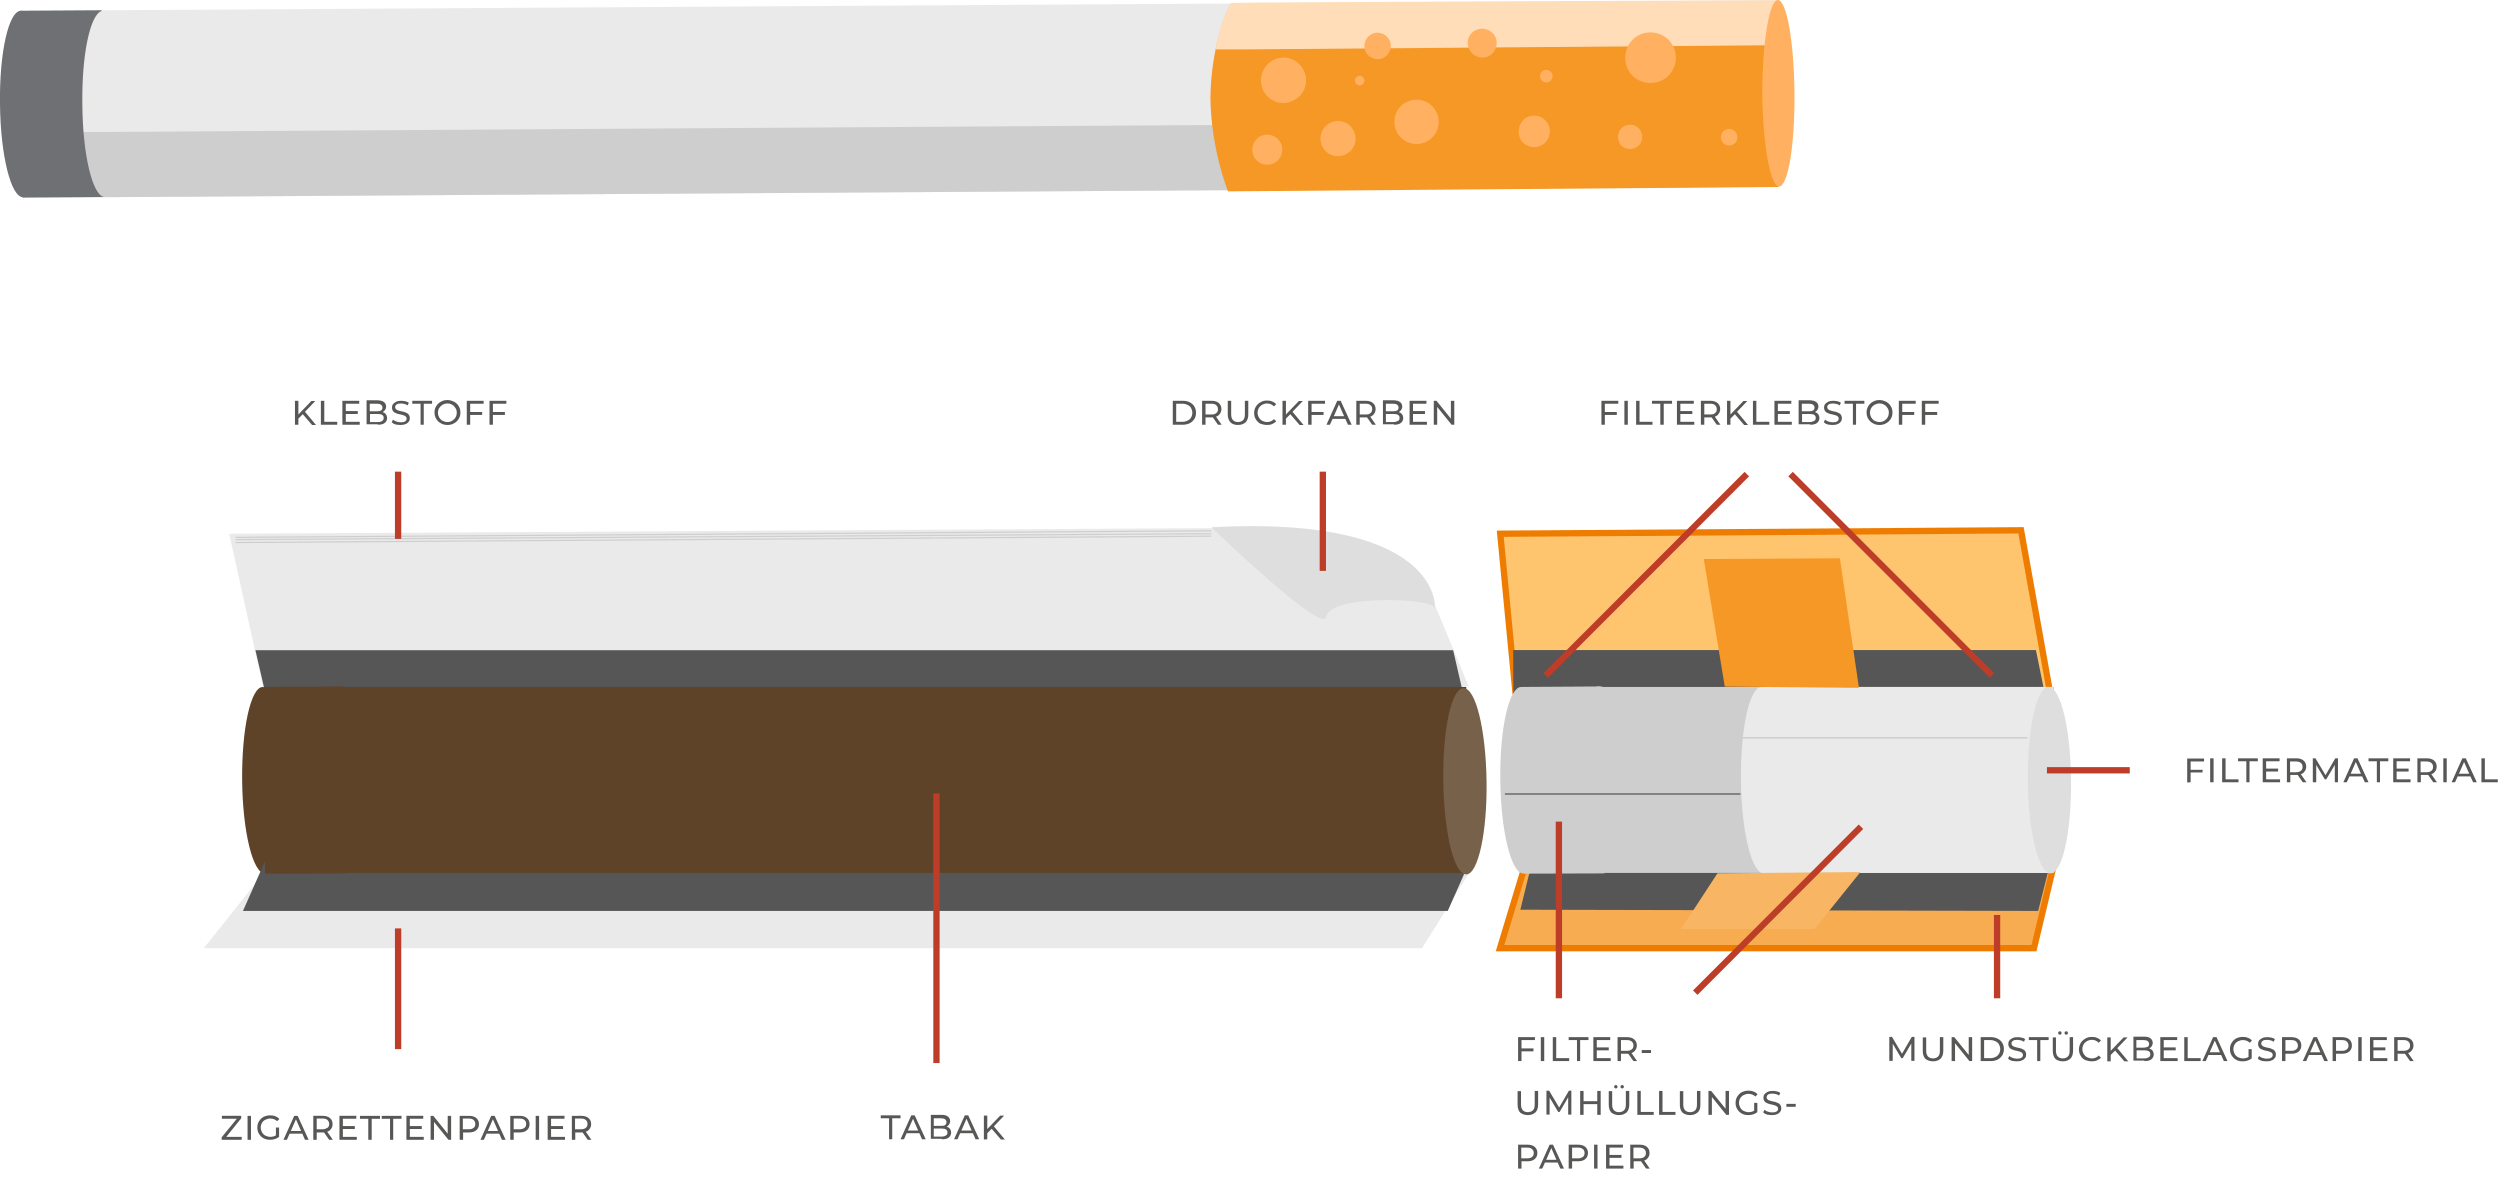 <?xml version="1.0" encoding="utf-8"?>
<!-- Generator: Adobe Illustrator 24.3.0, SVG Export Plug-In . SVG Version: 6.00 Build 0)  -->
<svg version="1.1" id="Ebene_1" xmlns="http://www.w3.org/2000/svg" xmlns:xlink="http://www.w3.org/1999/xlink" x="0px" y="0px"
	 viewBox="0 0 1023 487" style="enable-background:new 0 0 1023 487;" xml:space="preserve">
<style type="text/css">
	.st0{fill:#EAEAEA;}
	.st1{fill:#CECECE;}
	.st2{fill:#6E7073;}
	.st3{fill:#F69826;}
	.st4{fill:#FFB161;}
	.st5{fill:#FFC56E;}
	.st6{fill:none;stroke:#EE7C00;stroke-width:2.587;}
	.st7{fill:#5E4328;}
	.st8{fill:#565656;}
	.st9{fill:#F8AC52;}
	.st10{fill:#DEDEDE;}
	.st11{fill:none;stroke:#CECECE;stroke-width:0.5;}
	.st12{fill:#F8B563;}
	.st13{fill:none;stroke:#BE3D29;stroke-width:2.587;}
	.st14{fill:#78614A;}
	.st15{fill:none;stroke:#6E7073;stroke-width:0.647;}
	.st16{fill:none;stroke:#CECECE;stroke-width:0.647;}
	.st17{fill:#575856;}
	.st18{fill:#FFDDB9;}
</style>
<g id="Desktop">
	<g id="Artboard" transform="translate(-1348, -3440)">
		<g id="Group-25" transform="translate(1348, 3440)">
			<g id="Abwicklung-einer-Zigarette2">
				<polygon id="Path" class="st0" points="727.7,76.4 726.9,0.1 8.5,4.4 9.3,80.9 				"/>
				<polygon id="Path_1_" class="st1" points="727.7,76.4 727.6,49.7 9.1,54.2 9.3,80.9 				"/>
				<path id="Path_3_" class="st2" d="M8.5,4.4c5,0,9.1,17,9.3,38.1c0.2,21-3.5,38.2-8.4,38.2S0.2,63.6,0,42.6
					C-0.3,21.6,3.5,4.6,8.5,4.4"/>
				<g id="Group" transform="translate(31.604, 0.108)">
					<path class="st3" d="M696.2,76.4l-0.7-75.5L471.4,2.8c-0.4-0.5-7.6,16.2-7.7,37.4c0.3,21.1,7.2,38,7.2,38L696.2,76.4z"/>
					<path id="Path_7_" class="st4" d="M590.6,56.9c1.8,3.1,5.8,4.1,8.8,2.3c3.1-1.8,4.1-5.8,2.3-8.8c-1.8-3.1-5.8-4.1-8.8-2.3
						C590,49.8,589,53.8,590.6,56.9"/>
					<path id="Path_9_" class="st4" d="M598.9,32.3c0.7,1.2,2.3,1.7,3.5,1s1.7-2.3,1-3.5s-2.3-1.7-3.5-1S598.2,31.1,598.9,32.3"/>
					<path id="Path_10_" class="st4" d="M631.1,58.4c1.3,2.5,4.5,3.1,6.8,1.8c2.5-1.3,3.1-4.5,1.8-6.8c-1.3-2.5-4.5-3.1-6.8-1.8
						C630.6,52.8,629.8,55.9,631.1,58.4"/>
					<path id="Path_11_" class="st4" d="M673,57.7c1,1.7,3,2.2,4.6,1.3c1.7-0.8,2.2-3,1.3-4.6c-1-1.7-3-2.2-4.6-1.3
						C672.6,53.9,672.2,56.1,673,57.7"/>
					<path id="Path_12_" class="st4" d="M540.2,54.3c2.5,4.3,8.1,5.8,12.4,3.3s5.8-8.1,3.3-12.4s-8.1-5.8-12.4-3.3
						C539.2,44.3,537.7,49.8,540.2,54.3"/>
					<path id="Path_13_" class="st4" d="M523.1,33.8c0.5,1,1.7,1.3,2.6,0.7c1-0.5,1.3-1.7,0.7-2.6c-0.5-1-1.7-1.3-2.6-0.7
						C523,31.6,522.6,32.8,523.1,33.8"/>
					<path id="Path_15_" class="st4" d="M485.6,37.4c2.5,4.5,8.3,6,12.6,3.3c4.5-2.5,6-8.3,3.3-12.6c-2.5-4.5-8.3-6-12.6-3.3
						C484.6,27.3,483.1,32.9,485.6,37.4"/>
					<path id="Path_16_" class="st4" d="M509.7,60.2c2,3.5,6.3,4.6,9.8,2.6c3.5-2,4.6-6.3,2.6-9.8s-6.3-4.6-9.8-2.6
						S507.8,56.9,509.7,60.2"/>
					<path id="Path_17_" class="st4" d="M481.6,64.2c1.7,3,5.5,4,8.4,2.3s4-5.5,2.3-8.4c-1.7-3-5.5-4-8.4-2.3S480,61.2,481.6,64.2"
						/>
				</g>
				<polygon id="Path_18_" class="st5" points="838.7,282.4 827,217 613.9,218.4 620.1,282.9 				"/>
				<polygon id="Path_19_" class="st6" points="838.7,282.4 827,217 613.9,218.4 620.1,282.9 				"/>
				<g id="Group_1_" transform="translate(99.084, 280.913)">
					<path id="Path_22_" class="st7" d="M40,0c5,0,9.1,17,9.3,38.1c0.2,21-3.5,38.2-8.4,38.2s-9.1-17-9.3-38.1S35.2,0,40,0"/>
					<path id="Path_21_" class="st7" d="M8.4,0.2c5,0,9.1,17,9.3,38.1s-3.5,38.2-8.4,38.2S0.2,59.4,0,38.4S3.5,0.3,8.4,0.2"/>
				</g>
				<polygon id="Path_23_" class="st8" points="619.3,292.5 838.5,292.5 833.1,266 619.2,266 				"/>
				<polygon id="Path_24_" class="st0" points="601,280.9 585.8,244.3 558.4,228.8 513.1,216 93.8,218.4 107.7,281.4 				"/>
				<polygon id="Path_25_" class="st0" points="107.7,357.5 83.4,388 581.9,388 601,357.5 				"/>
				<polygon id="Path_26_" class="st9" points="624.5,352.7 613.8,388 832.3,388 840.7,352.7 				"/>
				<polygon id="Path_27_" class="st6" points="624.5,352.7 613.8,388 832.3,388 840.7,352.7 				"/>
				<g id="Group_2_" transform="translate(99.42, 215.257)">
					<polygon id="Path_30_" class="st8" points="11.2,77.2 501.3,77.2 495.2,50.8 5.1,50.8 					"/>
					<polygon id="Path_28_" class="st8" points="522.7,157 734.6,157.5 742.6,125.7 530.4,125.7 					"/>
					<path id="Path_29_" class="st10" d="M396.3,0.5c0,0,45.8,44.3,47,36.6c1.5-9.3,44.3-7.6,44.3-3.6S495.3-4.8,396.3,0.5"/>
					<polygon id="Path_31_" class="st8" points="0,157.5 493,157.5 507.1,125.7 14.1,125.7 					"/>
				</g>
				<polygon id="Path_20_" class="st7" points="141.6,357.4 140.6,280.9 107.7,281.1 108.5,357.5 				"/>
				<line id="Path_32_" class="st11" x1="96.4" y1="219.9" x2="495.7" y2="217.2"/>
				<rect id="Rectangle_2_" x="133.3" y="281.1" class="st7" width="466.7" height="76.1"/>
				<line id="Path_33_" class="st11" x1="96.4" y1="220.8" x2="495.7" y2="218.4"/>
				<line id="Path_34_" class="st11" x1="96.4" y1="222" x2="495.7" y2="219.4"/>
				<polygon id="Path_36_" class="st1" points="656.5,357.4 655.6,280.9 622.5,281.1 623.4,357.5 				"/>
				<g id="Group_3_" transform="translate(613.93, 280.913)">
					<path id="Path_37_" class="st1" d="M8.5,0.2c5,0,9.1,17,9.3,38.1c0.2,21-3.5,38.2-8.4,38.2S0.2,59.4,0,38.4
						C-0.3,17.4,3.5,0.3,8.5,0.2"/>
					<path id="Path_38_" class="st1" d="M40.2,0c5,0,9.1,17,9.3,38.1S46,76.3,41,76.3s-9.1-17-9.3-38.1C31.4,17.2,35.2,0,40.2,0"/>
				</g>
				<rect id="Rectangle_3_" x="648.2" y="281.1" class="st1" width="192.3" height="76.1"/>
				<path id="Path_39_" class="st0" d="M720.8,281.1c5,0,9.1,17,9.3,38.1c0.2,21-3.5,38.2-8.4,38.2s-9.1-17-9.3-38.1
					C712.2,298.3,715.8,281.2,720.8,281.1"/>
				<rect id="Rectangle_4_" x="721.1" y="281.1" class="st0" width="118.9" height="76.1"/>
				<g id="Group_4_" transform="translate(687.879, 228.459)">
					<polygon id="Path_40_" class="st12" points="14.9,128.9 0,151.7 54.6,151.7 73.4,128.4 					"/>
					<path id="Path_41_" class="st10" d="M150.3,52.6c5,0,9.1,17,9.3,38.1s-3.5,38.2-8.4,38.2s-9.1-17-9.3-38.1
						S145.5,52.8,150.3,52.6"/>
					<polygon id="Path_42_" class="st3" points="17.9,52.5 9.3,0.3 65,0 72.8,53 					"/>
				</g>
				<line id="Path_43_" class="st13" x1="541.3" y1="193" x2="541.3" y2="233.6"/>
				<path id="Path_35_" class="st14" d="M598.9,281.6c5,0,9.1,17,9.4,38.1c0.3,21-3.5,38.1-8.3,38.1c-5,0-9.1-17-9.4-38.1
					S593.9,281.6,598.9,281.6"/>
				<line id="Path_44_" class="st13" x1="162.9" y1="193" x2="162.9" y2="220.5"/>
				<line id="Path_45_" class="st13" x1="162.9" y1="379.9" x2="162.9" y2="429.3"/>
				<line id="Path_46_" class="st13" x1="383.2" y1="324.7" x2="383.2" y2="435"/>
				<line id="Path_47_" class="st13" x1="637.9" y1="336.2" x2="637.9" y2="408.5"/>
				<line id="Path_48_" class="st13" x1="761.5" y1="338.3" x2="693.7" y2="406.2"/>
				<line id="Path_49_" class="st13" x1="714.8" y1="194" x2="632.5" y2="276.4"/>
				<line id="Path_50_" class="st13" x1="732.7" y1="194" x2="815.1" y2="276.4"/>
				<line id="Path_51_" class="st13" x1="817.2" y1="374.4" x2="817.2" y2="408.5"/>
				<line id="Path_52_" class="st13" x1="837.6" y1="315.2" x2="871.5" y2="315.2"/>
				<line id="Path_53_" class="st15" x1="615.8" y1="324.9" x2="712.2" y2="324.9"/>
				<line id="Path_54_" class="st16" x1="709.7" y1="301.9" x2="829.6" y2="301.9"/>
				<path class="st2" d="M33.7,42.6c-0.3-20.2,3.2-36.7,7.9-38.1V4.2L8.5,4.4l0.8,76.4l33.2-0.2l0,0C37.8,79.7,33.8,63.1,33.7,42.6z
					"/>
			</g>
			<g>
				<path id="ZIGARETTENPAPIER" class="st17" d="M98.9,466.4v-1.2h-6.3l6.1-7.6v-1h-7.9v1.2h6.1l-6.2,7.6v1H98.9z M102.7,466.4v-9.8
					h-1.4v9.8H102.7z M110.5,466.4c0.7,0,1.4-0.1,2-0.3c0.6-0.2,1.2-0.5,1.7-0.9l0,0v-3.8h-1.3v3.2c-0.7,0.4-1.4,0.6-2.3,0.6
					c-0.7,0-1.4-0.2-2-0.5c-0.6-0.3-1.1-0.8-1.4-1.4c-0.3-0.6-0.5-1.2-0.5-1.9c0-0.7,0.2-1.4,0.5-1.9c0.3-0.6,0.8-1,1.4-1.3
					c0.6-0.3,1.3-0.5,2-0.5c1.1,0,2.1,0.4,2.8,1.1l0,0l0.9-0.9c-0.4-0.5-1-0.9-1.6-1.1c-0.6-0.3-1.4-0.4-2.1-0.4
					c-1,0-1.9,0.2-2.7,0.6c-0.8,0.4-1.4,1-1.9,1.8s-0.7,1.6-0.7,2.6s0.2,1.8,0.7,2.6c0.5,0.8,1.1,1.4,1.9,1.8
					C108.7,466.2,109.5,466.4,110.5,466.4z M117.4,466.4l1.1-2.5h5.2l1.1,2.5h1.5l-4.5-9.8h-1.4l-4.4,9.8H117.4z M123.2,462.8H119
					l2.1-4.8L123.2,462.8z M129.6,466.4v-3h2.4c0.1,0,0.4,0,0.6,0l0,0l2.1,3h1.5l-2.3-3.3c0.7-0.2,1.2-0.6,1.6-1.2
					c0.4-0.5,0.6-1.2,0.6-1.9c0-1.1-0.4-1.9-1.1-2.5s-1.7-0.9-3-0.9l0,0h-3.8v9.8H129.6z M132,462.1h-2.4v-4.4h2.4
					c0.9,0,1.6,0.2,2,0.6c0.4,0.4,0.7,0.9,0.7,1.6s-0.2,1.3-0.7,1.6S132.8,462.1,132,462.1L132,462.1z M146,466.4v-1.2h-5.7v-3.2
					h4.9v-1.2h-4.9v-3h5.5v-1.2h-6.9v9.8L146,466.4L146,466.4z M152.1,466.4v-8.6h3.4v-1.2h-8.2v1.2h3.4v8.6H152.1z M160.9,466.4
					v-8.6h3.4v-1.2h-8.1v1.2h3.4v8.6H160.9z M173.4,466.4v-1.2h-5.7v-3.2h4.9v-1.2h-4.9v-3h5.5v-1.2h-6.9v9.8L173.4,466.4
					L173.4,466.4z M177.6,466.4v-7.3l5.9,7.3h1.1v-9.8h-1.4v7.3l-5.9-7.3h-1.1v9.8H177.6z M189.5,466.4v-3h2.4c1.3,0,2.3-0.3,3-0.9
					s1.1-1.4,1.1-2.5s-0.4-1.9-1.1-2.5s-1.7-0.9-3-0.9l0,0h-3.8v9.8H189.5z M191.8,462.1h-2.4v-4.4h2.4c0.9,0,1.6,0.2,2,0.6
					c0.4,0.4,0.7,0.9,0.7,1.6s-0.2,1.3-0.7,1.6C193.4,461.9,192.7,462.1,191.8,462.1L191.8,462.1z M198,466.4l1.1-2.5h5.2l1.1,2.5
					h1.5l-4.5-9.8H201l-4.4,9.8H198z M203.8,462.8h-4.2l2.1-4.8L203.8,462.8z M210.2,466.4v-3h2.4c1.3,0,2.3-0.3,3-0.9
					s1.1-1.4,1.1-2.5s-0.4-1.9-1.1-2.5s-1.7-0.9-3-0.9l0,0h-3.8v9.8H210.2z M212.6,462.1h-2.4v-4.4h2.4c0.9,0,1.6,0.2,2,0.6
					c0.5,0.4,0.7,0.9,0.7,1.6s-0.2,1.3-0.7,1.6C214.1,461.9,213.4,462.1,212.6,462.1L212.6,462.1z M220.6,466.4v-9.8h-1.4v9.8H220.6
					z M231.2,466.4v-1.2h-5.7v-3.2h4.9v-1.2h-4.9v-3h5.5v-1.2h-6.9v9.8L231.2,466.4L231.2,466.4z M235.4,466.4v-3h2.4
					c0.1,0,0.4,0,0.6,0l0,0l2.1,3h1.5l-2.3-3.3c0.7-0.2,1.2-0.6,1.6-1.2c0.4-0.5,0.6-1.2,0.6-1.9c0-1.1-0.4-1.9-1.1-2.5
					s-1.7-0.9-3-0.9l0,0H234v9.8H235.4z M237.7,462.1h-2.4v-4.4h2.4c0.9,0,1.6,0.2,2,0.6c0.5,0.4,0.7,0.9,0.7,1.6s-0.2,1.3-0.7,1.6
					C239.3,461.9,238.6,462.1,237.7,462.1L237.7,462.1z"/>
			</g>
			<path id="KLEBSTOFF" class="st17" d="M122.1,173.8v-2.5l1.8-1.8l3.8,4.4h1.6l-4.5-5.4l4.2-4.4h-1.6l-5.3,5.5V164h-1.4v9.8H122.1z
				 M138,173.8v-1.2h-5.3V164h-1.4v9.8H138z M147.2,173.8v-1.2h-5.7v-3.2h4.9v-1.2h-4.9v-3h5.5V164h-6.9v9.8H147.2z M154.6,173.8
				c1.2,0,2.2-0.2,2.8-0.7s1-1.1,1-2c0-0.6-0.2-1.2-0.5-1.6c-0.3-0.4-0.8-0.7-1.3-0.9c0.4-0.2,0.7-0.5,1-0.9
				c0.2-0.4,0.4-0.8,0.4-1.3c0-0.8-0.3-1.4-0.9-1.9c-0.6-0.4-1.5-0.7-2.6-0.7l0,0H150v9.8h4.6V173.8z M154.2,168.3h-2.9v-3.1h2.9
				c0.7,0,1.3,0.1,1.7,0.4c0.4,0.3,0.6,0.7,0.6,1.2s-0.2,0.9-0.6,1.2C155.5,168.2,154.9,168.3,154.2,168.3L154.2,168.3z
				 M154.6,172.7h-3.2v-3.3h3.2c1.6,0,2.4,0.5,2.4,1.6c0,0.6-0.2,1-0.6,1.2C156,172.6,155.4,172.7,154.6,172.7L154.6,172.7z
				 M163.9,173.9c0.8,0,1.5-0.1,2.1-0.4c0.6-0.2,1-0.6,1.3-1s0.4-0.9,0.4-1.4c0-0.6-0.2-1.1-0.5-1.5s-0.7-0.6-1.2-0.8
				c-0.4-0.2-1-0.4-1.8-0.5c-0.6-0.1-1-0.3-1.4-0.4c-0.3-0.1-0.6-0.3-0.8-0.5s-0.3-0.5-0.3-0.8c0-0.5,0.2-0.8,0.6-1.1
				c0.4-0.3,1-0.4,1.8-0.4c0.4,0,0.9,0.1,1.4,0.2c0.5,0.1,0.9,0.3,1.3,0.6l0,0l0.5-1.1c-0.4-0.3-0.9-0.5-1.4-0.6
				c-0.6-0.1-1.1-0.2-1.7-0.2c-0.8,0-1.5,0.1-2.1,0.4s-1,0.6-1.3,1s-0.4,0.9-0.4,1.4c0,0.6,0.2,1.1,0.5,1.5s0.7,0.6,1.2,0.8
				s1,0.4,1.8,0.5c0.6,0.1,1,0.3,1.4,0.4c0.3,0.1,0.6,0.3,0.8,0.5s0.3,0.5,0.3,0.8c0,0.5-0.2,0.8-0.6,1.1c-0.4,0.3-1,0.4-1.8,0.4
				c-0.6,0-1.2-0.1-1.8-0.3s-1.1-0.5-1.4-0.8l0,0l-0.5,1.1c0.4,0.4,0.9,0.7,1.6,0.9C162.5,173.8,163.2,173.9,163.9,173.9z
				 M173.4,173.8v-8.6h3.4V164h-8.1v1.2h3.4v8.6H173.4z M183.1,173.9c1,0,1.9-0.2,2.7-0.7c0.8-0.4,1.4-1,1.9-1.8s0.7-1.6,0.7-2.6
				s-0.2-1.8-0.7-2.6s-1.1-1.4-1.9-1.8c-0.8-0.4-1.7-0.7-2.7-0.7s-1.9,0.2-2.7,0.7c-0.8,0.4-1.4,1-1.9,1.8s-0.7,1.6-0.7,2.6
				c0,0.9,0.2,1.8,0.7,2.6s1.1,1.4,1.9,1.8C181.2,173.7,182.1,173.9,183.1,173.9z M183.1,172.7c-0.7,0-1.4-0.2-2-0.5s-1-0.8-1.4-1.4
				c-0.3-0.6-0.5-1.2-0.5-1.9s0.2-1.4,0.5-1.9s0.8-1,1.4-1.4c0.6-0.3,1.2-0.5,2-0.5s1.4,0.2,1.9,0.5c0.6,0.3,1,0.8,1.4,1.4
				s0.5,1.2,0.5,1.9s-0.2,1.4-0.5,1.9c-0.3,0.6-0.8,1-1.4,1.4C184.5,172.5,183.8,172.7,183.1,172.7z M192.4,173.8v-4h4.9v-1.2h-4.9
				v-3.4h5.5V164H191v9.8H192.4z M201.7,173.8v-4h4.9v-1.2h-4.9v-3.4h5.5V164h-6.9v9.8H201.7z"/>
			<g>
				<path id="FILTER-UMHÜLLUNGS-PAPIER" class="st17" d="M622.6,434.2v-4h4.9V429h-4.9v-3.4h5.5v-1.2h-6.9v9.8L622.6,434.2
					L622.6,434.2z M631.9,434.2v-9.8h-1.4v9.8H631.9z M642.1,434.2V433h-5.3v-8.6h-1.4v9.8L642.1,434.2L642.1,434.2z M646.6,434.2
					v-8.6h3.4v-1.2h-8.1v1.2h3.4v8.6H646.6z M659.1,434.2V433h-5.7v-3.2h4.9v-1.2h-4.9v-3h5.5v-1.2H652v9.8L659.1,434.2L659.1,434.2
					z M663.3,434.2v-3h2.4c0.1,0,0.4,0,0.6,0l0,0l2.1,3h1.5l-2.3-3.3c0.7-0.2,1.2-0.6,1.6-1.2c0.4-0.5,0.6-1.2,0.6-1.9
					c0-1.1-0.4-1.9-1.1-2.5c-0.7-0.6-1.7-0.9-3-0.9l0,0h-3.8v9.8H663.3z M665.7,430h-2.4v-4.4h2.4c0.9,0,1.6,0.2,2,0.6
					c0.5,0.4,0.7,0.9,0.7,1.6s-0.2,1.3-0.7,1.6C667.2,429.8,666.6,430,665.7,430L665.7,430z M675.6,430.9v-1.2h-3.8v1.2H675.6z
					 M625.2,456.3c1.3,0,2.3-0.4,3.1-1.1c0.7-0.7,1.1-1.8,1.1-3.2l0,0v-5.6H628v5.5c0,1.1-0.2,1.9-0.7,2.4s-1.2,0.8-2.1,0.8
					c-1.8,0-2.8-1.1-2.8-3.1l0,0v-5.5H621v5.6c0,1.4,0.4,2.5,1.1,3.2C622.9,455.9,623.9,456.3,625.2,456.3z M634.1,456.2v-7.1
					l3.5,5.9h0.6l3.5-6v7.1h1.3v-9.8h-1l-4,6.9l-4.1-6.9h-1.1v9.8h1.3V456.2z M648,456.2v-4.4h5.6v4.4h1.4v-9.8h-1.4v4.2H648v-4.2
					h-1.4v9.8H648z M661.2,445.4c0.2,0,0.4-0.1,0.5-0.2s0.2-0.3,0.2-0.5s-0.1-0.4-0.2-0.5c-0.1-0.1-0.3-0.2-0.5-0.2
					s-0.4,0.1-0.5,0.2s-0.2,0.3-0.2,0.5s0.1,0.4,0.2,0.5C660.9,445.3,661,445.4,661.2,445.4z M663.8,445.4c0.2,0,0.4-0.1,0.5-0.2
					s0.2-0.3,0.2-0.5s-0.1-0.4-0.2-0.5c-0.1-0.1-0.3-0.2-0.5-0.2s-0.4,0.1-0.5,0.2s-0.2,0.3-0.2,0.5s0.1,0.4,0.2,0.5
					C663.5,445.3,663.6,445.4,663.8,445.4z M662.5,456.3c1.3,0,2.3-0.4,3.1-1.1c0.7-0.7,1.1-1.8,1.1-3.2l0,0v-5.6h-1.4v5.5
					c0,1.1-0.2,1.9-0.7,2.4s-1.2,0.8-2.1,0.8c-1.8,0-2.8-1.1-2.8-3.1l0,0v-5.5h-1.4v5.6c0,1.4,0.4,2.5,1.1,3.2
					C660.2,455.9,661.2,456.3,662.5,456.3z M676.7,456.2V455h-5.3v-8.6H670v9.8L676.7,456.2L676.7,456.2z M685.6,456.2V455h-5.3
					v-8.6h-1.4v9.8L685.6,456.2L685.6,456.2z M691.6,456.3c1.3,0,2.3-0.4,3.1-1.1s1.1-1.8,1.1-3.2l0,0v-5.6h-1.4v5.5
					c0,1.1-0.2,1.9-0.7,2.4s-1.2,0.8-2.1,0.8c-1.8,0-2.8-1.1-2.8-3.1l0,0v-5.5h-1.4v5.6c0,1.4,0.4,2.5,1.1,3.2
					C689.2,455.9,690.3,456.3,691.6,456.3z M700.5,456.2v-7.3l5.9,7.3h1.1v-9.8h-1.4v7.3l-5.9-7.3h-1.1v9.8H700.5z M715.4,456.3
					c0.7,0,1.4-0.1,2-0.3c0.6-0.2,1.2-0.5,1.7-0.9l0,0v-3.8h-1.3v3.2c-0.7,0.4-1.4,0.6-2.3,0.6c-0.7,0-1.4-0.2-2-0.5
					s-1.1-0.8-1.4-1.4s-0.5-1.2-0.5-1.9c0-0.7,0.2-1.4,0.5-1.9s0.8-1,1.4-1.3c0.6-0.3,1.3-0.5,2-0.5c1.1,0,2.1,0.4,2.8,1.1l0,0
					l0.9-0.9c-0.4-0.5-1-0.9-1.6-1.1c-0.6-0.3-1.4-0.4-2.1-0.4c-1,0-1.9,0.2-2.7,0.6s-1.4,1-1.9,1.8s-0.7,1.6-0.7,2.6
					s0.2,1.8,0.7,2.6c0.5,0.8,1.1,1.4,1.9,1.8C713.5,456.1,714.4,456.3,715.4,456.3z M725.1,456.3c0.8,0,1.5-0.1,2.1-0.4
					c0.6-0.2,1-0.6,1.3-1s0.4-0.9,0.4-1.4c0-0.6-0.2-1.1-0.5-1.5s-0.7-0.6-1.2-0.8c-0.4-0.2-1-0.4-1.8-0.5c-0.6-0.1-1-0.3-1.4-0.4
					s-0.6-0.3-0.8-0.5s-0.3-0.5-0.3-0.8c0-0.5,0.2-0.8,0.6-1.1c0.4-0.3,1-0.4,1.8-0.4c0.4,0,0.9,0.1,1.4,0.2s0.9,0.3,1.3,0.6l0,0
					l0.5-1.1c-0.4-0.3-0.9-0.5-1.4-0.6c-0.6-0.1-1.1-0.2-1.7-0.2c-0.8,0-1.5,0.1-2.1,0.4s-1,0.6-1.3,1s-0.4,0.9-0.4,1.4
					c0,0.6,0.2,1.1,0.5,1.5s0.7,0.6,1.2,0.8c0.5,0.2,1,0.4,1.8,0.5c0.6,0.1,1,0.3,1.4,0.4c0.3,0.1,0.6,0.3,0.8,0.5s0.3,0.5,0.3,0.8
					c0,0.5-0.2,0.8-0.6,1.1c-0.4,0.3-1,0.4-1.8,0.4c-0.6,0-1.2-0.1-1.8-0.3s-1.1-0.5-1.4-0.8l0,0l-0.5,1.1c0.4,0.4,0.9,0.7,1.6,0.9
					C723.7,456.2,724.4,456.3,725.1,456.3z M734.8,452.9v-1.2H731v1.2H734.8z M622.6,478.2v-3h2.4c1.3,0,2.3-0.3,3-0.9
					s1.1-1.4,1.1-2.5s-0.4-1.9-1.1-2.5c-0.7-0.6-1.7-0.9-3-0.9l0,0h-3.8v9.8H622.6z M624.9,474h-2.4v-4.4h2.4c0.9,0,1.6,0.2,2,0.6
					c0.5,0.4,0.7,0.9,0.7,1.6s-0.2,1.3-0.7,1.6C626.5,473.8,625.8,474,624.9,474L624.9,474z M631.1,478.2l1.1-2.5h5.2l1.1,2.5h1.5
					l-4.5-9.8h-1.4l-4.4,9.8H631.1z M636.9,474.6h-4.2l2.1-4.8L636.9,474.6z M643.3,478.2v-3h2.4c1.3,0,2.3-0.3,3-0.9
					s1.1-1.4,1.1-2.5s-0.4-1.9-1.1-2.5c-0.7-0.6-1.7-0.9-3-0.9l0,0h-3.8v9.8H643.3z M645.7,474h-2.4v-4.4h2.4c0.9,0,1.6,0.2,2,0.6
					c0.5,0.4,0.7,0.9,0.7,1.6s-0.2,1.3-0.7,1.6C647.2,473.8,646.5,474,645.7,474L645.7,474z M653.7,478.2v-9.8h-1.4v9.8H653.7z
					 M664.3,478.2V477h-5.7v-3.2h4.9v-1.2h-4.9v-3h5.5v-1.2h-6.9v9.8L664.3,478.2L664.3,478.2z M668.5,478.2v-3h2.4
					c0.1,0,0.4,0,0.6,0l0,0l2.1,3h1.5l-2.3-3.3c0.7-0.2,1.2-0.6,1.6-1.2c0.4-0.5,0.6-1.2,0.6-1.9c0-1.1-0.4-1.9-1.1-2.5
					c-0.7-0.6-1.7-0.9-3-0.9l0,0h-3.8v9.8H668.5z M670.8,474h-2.4v-4.4h2.4c0.9,0,1.6,0.2,2,0.6c0.5,0.4,0.7,0.9,0.7,1.6
					s-0.2,1.3-0.7,1.6C672.4,473.8,671.7,474,670.8,474L670.8,474z"/>
			</g>
			<g>
				<path id="MUNDSTÜCKBELAGSPAPIER" class="st17" d="M774.5,434.2v-7.1l3.5,5.9h0.6l3.5-6v7.1h1.3v-9.8h-1.1l-4,6.9l-4.1-6.9h-1.1
					v9.8h1.4L774.5,434.2L774.5,434.2z M791,434.3c1.3,0,2.3-0.4,3.1-1.1c0.7-0.7,1.1-1.8,1.1-3.2l0,0v-5.6h-1.4v5.5
					c0,1.1-0.2,1.9-0.7,2.4s-1.2,0.8-2.1,0.8c-1.8,0-2.8-1.1-2.8-3.1l0,0v-5.5h-1.4v5.6c0,1.4,0.4,2.5,1.1,3.2
					C788.7,433.9,789.7,434.3,791,434.3z M800,434.2v-7.3l5.9,7.3h1.1v-9.8h-1.4v7.3l-5.9-7.3h-1.1v9.8H800z M814.6,434.2
					c1,0,2-0.2,2.8-0.6s1.4-1,1.9-1.7c0.4-0.7,0.7-1.6,0.7-2.6s-0.2-1.8-0.7-2.6c-0.4-0.7-1.1-1.3-1.9-1.7c-0.8-0.4-1.7-0.6-2.8-0.6
					l0,0h-4.1v9.8L814.6,434.2L814.6,434.2z M814.5,433h-2.6v-7.4h2.6c0.8,0,1.5,0.2,2.1,0.5s1.1,0.7,1.4,1.3s0.5,1.2,0.5,1.9
					c0,0.7-0.2,1.4-0.5,1.9s-0.8,1-1.4,1.3C816,432.8,815.3,433,814.5,433L814.5,433z M825.3,434.3c0.8,0,1.5-0.1,2.1-0.4
					c0.6-0.2,1-0.6,1.3-1s0.4-0.9,0.4-1.4c0-0.6-0.2-1.1-0.5-1.5s-0.7-0.6-1.2-0.8c-0.4-0.2-1-0.4-1.8-0.5c-0.6-0.1-1-0.3-1.4-0.4
					c-0.3-0.1-0.6-0.3-0.8-0.5s-0.3-0.5-0.3-0.8c0-0.5,0.2-0.8,0.6-1.1c0.4-0.3,1-0.4,1.8-0.4c0.4,0,0.9,0.1,1.4,0.2
					s0.9,0.3,1.3,0.6l0,0l0.5-1.1c-0.4-0.3-0.9-0.5-1.4-0.6c-0.6-0.1-1.1-0.2-1.7-0.2c-0.8,0-1.5,0.1-2.1,0.4s-1,0.6-1.3,1
					s-0.4,0.9-0.4,1.4c0,0.6,0.2,1.1,0.5,1.5s0.7,0.6,1.2,0.8c0.5,0.2,1,0.4,1.8,0.5c0.6,0.1,1,0.3,1.4,0.4c0.3,0.1,0.6,0.3,0.8,0.5
					s0.3,0.5,0.3,0.8c0,0.5-0.2,0.8-0.6,1.1c-0.4,0.3-1,0.4-1.8,0.4c-0.6,0-1.2-0.1-1.8-0.3c-0.6-0.2-1.1-0.5-1.4-0.8l0,0l-0.5,1.1
					c0.4,0.4,0.9,0.7,1.6,0.9C823.9,434.2,824.6,434.3,825.3,434.3z M834.9,434.2v-8.6h3.4v-1.2h-8.1v1.2h3.4v8.6H834.9z
					 M842.9,423.4c0.2,0,0.4-0.1,0.5-0.2s0.2-0.3,0.2-0.5s-0.1-0.4-0.2-0.5c-0.1-0.1-0.3-0.2-0.5-0.2s-0.4,0.1-0.5,0.2
					s-0.2,0.3-0.2,0.5s0.1,0.4,0.2,0.5C842.5,423.3,842.7,423.4,842.9,423.4z M845.5,423.4c0.2,0,0.4-0.1,0.5-0.2s0.2-0.3,0.2-0.5
					s-0.1-0.4-0.2-0.5c-0.1-0.1-0.3-0.2-0.5-0.2s-0.4,0.1-0.5,0.2s-0.2,0.3-0.2,0.5s0.1,0.4,0.2,0.5
					C845.1,423.3,845.3,423.4,845.5,423.4z M844.1,434.3c1.3,0,2.3-0.4,3.1-1.1c0.7-0.7,1.1-1.8,1.1-3.2l0,0v-5.6h-1.4v5.5
					c0,1.1-0.2,1.9-0.7,2.4s-1.2,0.8-2.1,0.8c-1.8,0-2.8-1.1-2.8-3.1l0,0v-5.5H840v5.6c0,1.4,0.4,2.5,1.1,3.2
					C841.8,433.9,842.8,434.3,844.1,434.3z M856,434.3c0.8,0,1.5-0.1,2.1-0.4s1.2-0.6,1.6-1.1l0,0l-0.9-0.9
					c-0.7,0.8-1.7,1.2-2.8,1.2c-0.7,0-1.4-0.2-2-0.5s-1-0.8-1.4-1.4c-0.3-0.6-0.5-1.2-0.5-1.9c0-0.7,0.2-1.4,0.5-1.9
					c0.3-0.6,0.8-1,1.4-1.4c0.6-0.3,1.2-0.5,2-0.5c1.1,0,2,0.4,2.8,1.2l0,0l0.9-0.9c-0.4-0.5-1-0.9-1.6-1.1
					c-0.6-0.3-1.3-0.4-2.1-0.4c-1,0-1.9,0.2-2.7,0.7s-1.4,1-1.9,1.8c-0.4,0.8-0.7,1.6-0.7,2.6s0.2,1.8,0.7,2.6
					c0.4,0.8,1.1,1.4,1.9,1.8C854.2,434.1,855.1,434.3,856,434.3z M863.7,434.2v-2.5l1.8-1.8l3.8,4.4h1.6l-4.5-5.4l4.2-4.4H869
					l-5.3,5.5v-5.5h-1.4v9.8h1.4V434.2z M877.5,434.2c1.2,0,2.2-0.2,2.8-0.7s1-1.1,1-2c0-0.6-0.2-1.2-0.5-1.6s-0.8-0.7-1.3-0.9
					c0.4-0.2,0.7-0.5,1-0.9c0.2-0.4,0.4-0.8,0.4-1.3c0-0.8-0.3-1.4-0.9-1.9s-1.5-0.7-2.6-0.7l0,0H873v9.8h4.5V434.2z M877.1,428.7
					h-2.9v-3.1h2.9c0.7,0,1.3,0.1,1.7,0.4s0.6,0.7,0.6,1.2s-0.2,0.9-0.6,1.2C878.4,428.5,877.8,428.7,877.1,428.7L877.1,428.7z
					 M877.5,433.1h-3.2v-3.3h3.2c1.6,0,2.4,0.5,2.4,1.6c0,0.6-0.2,1-0.6,1.2C878.9,432.9,878.3,433.1,877.5,433.1L877.5,433.1z
					 M891.1,434.2V433h-5.7v-3.2h4.9v-1.2h-4.9v-3h5.5v-1.2H884v9.8L891.1,434.2L891.1,434.2z M900.5,434.2V433h-5.3v-8.6h-1.4v9.8
					L900.5,434.2L900.5,434.2z M902.6,434.2l1.1-2.5h5.2l1.1,2.5h1.5l-4.5-9.8h-1.4l-4.4,9.8H902.6z M908.4,430.6h-4.2l2.1-4.8
					L908.4,430.6z M917.7,434.3c0.7,0,1.4-0.1,2-0.3c0.6-0.2,1.2-0.5,1.7-0.9l0,0v-3.8h-1.3v3.2c-0.7,0.4-1.4,0.6-2.3,0.6
					c-0.7,0-1.4-0.2-2-0.5s-1.1-0.8-1.4-1.4s-0.5-1.2-0.5-1.9c0-0.7,0.2-1.4,0.5-1.9s0.8-1,1.4-1.3s1.3-0.5,2-0.5
					c1.1,0,2.1,0.4,2.8,1.1l0,0l0.9-0.9c-0.4-0.5-1-0.9-1.6-1.1c-0.6-0.3-1.4-0.4-2.1-0.4c-1,0-1.9,0.2-2.7,0.6s-1.4,1-1.9,1.8
					s-0.7,1.6-0.7,2.6s0.2,1.8,0.7,2.6c0.5,0.8,1.1,1.4,1.9,1.8C915.8,434.1,916.7,434.3,917.7,434.3z M927.5,434.3
					c0.8,0,1.5-0.1,2.1-0.4c0.6-0.2,1-0.6,1.3-1s0.4-0.9,0.4-1.4c0-0.6-0.2-1.1-0.5-1.5s-0.7-0.6-1.2-0.8c-0.4-0.2-1-0.4-1.8-0.5
					c-0.6-0.1-1-0.3-1.4-0.4c-0.3-0.1-0.6-0.3-0.8-0.5s-0.3-0.5-0.3-0.8c0-0.5,0.2-0.8,0.6-1.1c0.4-0.3,1-0.4,1.8-0.4
					c0.4,0,0.9,0.1,1.4,0.2s0.9,0.3,1.3,0.6l0,0l0.5-1.1c-0.4-0.3-0.9-0.5-1.4-0.6c-0.6-0.1-1.1-0.2-1.7-0.2c-0.8,0-1.5,0.1-2.1,0.4
					s-1,0.6-1.3,1s-0.4,0.9-0.4,1.4c0,0.6,0.2,1.1,0.5,1.5s0.7,0.6,1.2,0.8c0.5,0.2,1,0.4,1.8,0.5c0.6,0.1,1,0.3,1.4,0.4
					c0.3,0.1,0.6,0.3,0.8,0.5s0.3,0.5,0.3,0.8c0,0.5-0.2,0.8-0.6,1.1c-0.4,0.3-1,0.4-1.8,0.4c-0.6,0-1.2-0.1-1.8-0.3
					c-0.6-0.2-1.1-0.5-1.4-0.8l0,0l-0.5,1.1c0.4,0.4,0.9,0.7,1.6,0.9C926,434.2,926.7,434.3,927.5,434.3z M935.2,434.2v-3h2.4
					c1.3,0,2.3-0.3,3-0.9s1.1-1.4,1.1-2.5s-0.4-1.9-1.1-2.5c-0.7-0.6-1.7-0.9-3-0.9l0,0h-3.8v9.8H935.2z M937.6,430h-2.4v-4.4h2.4
					c0.9,0,1.6,0.2,2,0.6s0.7,0.9,0.7,1.6s-0.2,1.3-0.7,1.6C939.1,429.8,938.5,430,937.6,430L937.6,430z M943.7,434.2l1.1-2.5h5.2
					l1.1,2.5h1.5l-4.5-9.8h-1.4l-4.4,9.8H943.7z M949.5,430.6h-4.2l2.1-4.8L949.5,430.6z M955.9,434.2v-3h2.4c1.3,0,2.3-0.3,3-0.9
					s1.1-1.4,1.1-2.5s-0.4-1.9-1.1-2.5s-1.7-0.9-3-0.9l0,0h-3.8v9.8H955.9z M958.3,430h-2.4v-4.4h2.4c0.9,0,1.6,0.2,2,0.6
					s0.7,0.9,0.7,1.6s-0.2,1.3-0.7,1.6C959.9,429.8,959.2,430,958.3,430L958.3,430z M966.4,434.2v-9.8H965v9.8H966.4z M976.9,434.2
					V433h-5.7v-3.2h4.9v-1.2h-4.9v-3h5.5v-1.2h-6.9v9.8L976.9,434.2L976.9,434.2z M981.1,434.2v-3h2.4c0.1,0,0.4,0,0.6,0l0,0l2.1,3
					h1.5l-2.3-3.3c0.7-0.2,1.2-0.6,1.6-1.2c0.4-0.5,0.6-1.2,0.6-1.9c0-1.1-0.4-1.9-1.1-2.5c-0.7-0.6-1.7-0.9-3-0.9l0,0h-3.8v9.8
					H981.1z M983.5,430h-2.4v-4.4h2.4c0.9,0,1.6,0.2,2,0.6s0.7,0.9,0.7,1.6s-0.2,1.3-0.7,1.6C985,429.8,984.4,430,983.5,430
					L983.5,430z"/>
			</g>
			<g>
				<path id="TABAK" class="st17" d="M365.1,466.2v-8.6h3.4v-1.2h-8.1v1.2h3.4v8.6H365.1z M369.9,466.2l1.1-2.5h5.2l1.1,2.5h1.5
					l-4.5-9.8h-1.4l-4.4,9.8H369.9z M375.7,462.6h-4.2l2.1-4.8L375.7,462.6z M385.4,466.2c1.2,0,2.2-0.2,2.8-0.7c0.6-0.5,1-1.1,1-2
					c0-0.6-0.2-1.2-0.5-1.6s-0.8-0.7-1.3-0.9c0.4-0.2,0.7-0.5,1-0.9c0.2-0.4,0.4-0.8,0.4-1.3c0-0.8-0.3-1.4-0.9-1.9
					s-1.5-0.7-2.6-0.7l0,0h-4.4v9.8h4.5V466.2z M385,460.7h-2.9v-3.1h2.9c0.7,0,1.3,0.1,1.7,0.4c0.4,0.3,0.6,0.7,0.6,1.2
					s-0.2,0.9-0.6,1.2S385.7,460.7,385,460.7L385,460.7z M385.3,465.1h-3.2v-3.3h3.2c1.6,0,2.4,0.5,2.4,1.6c0,0.6-0.2,1-0.6,1.2
					C386.7,464.9,386.1,465.1,385.3,465.1L385.3,465.1z M391.8,466.2l1.1-2.5h5.2l1.1,2.5h1.5l-4.5-9.8h-1.4l-4.4,9.8H391.8z
					 M397.6,462.6h-4.2l2.1-4.8L397.6,462.6z M404,466.2v-2.5l1.8-1.8l3.8,4.4h1.6l-4.5-5.4l4.2-4.4h-1.6L404,462v-5.5h-1.4v9.8
					L404,466.2L404,466.2z"/>
			</g>
			<path id="DRUCKFARBEN" class="st17" d="M484,173.8c1,0,2-0.2,2.8-0.6c0.8-0.4,1.4-1,1.9-1.7s0.7-1.6,0.7-2.6s-0.2-1.8-0.7-2.6
				c-0.4-0.7-1.1-1.3-1.9-1.7s-1.7-0.6-2.8-0.6l0,0h-4.1v9.8L484,173.8L484,173.8z M483.9,172.6h-2.6v-7.4h2.6
				c0.8,0,1.5,0.2,2.1,0.5s1.1,0.7,1.4,1.3s0.5,1.2,0.5,1.9s-0.2,1.4-0.5,1.9c-0.3,0.6-0.8,1-1.4,1.3
				C485.4,172.4,484.7,172.6,483.9,172.6L483.9,172.6z M493.3,173.8v-3h2.4c0.1,0,0.4,0,0.6,0l0,0l2.1,3h1.5l-2.3-3.3
				c0.7-0.2,1.2-0.6,1.6-1.2c0.4-0.5,0.6-1.2,0.6-1.9c0-1.1-0.4-1.9-1.1-2.5s-1.7-0.9-3-0.9l0,0h-3.8v9.8L493.3,173.8L493.3,173.8z
				 M495.7,169.6h-2.4v-4.4h2.4c0.9,0,1.6,0.2,2,0.6s0.7,0.9,0.7,1.6s-0.2,1.3-0.7,1.6C497.2,169.5,496.6,169.6,495.7,169.6
				L495.7,169.6z M506.6,173.9c1.3,0,2.3-0.4,3.1-1.1c0.7-0.7,1.1-1.8,1.1-3.2l0,0V164h-1.4v5.5c0,1.1-0.2,1.9-0.7,2.4
				s-1.2,0.8-2.1,0.8c-1.8,0-2.8-1.1-2.8-3.1l0,0V164h-1.4v5.6c0,1.4,0.4,2.5,1.1,3.2C504.3,173.6,505.3,173.9,506.6,173.9z
				 M518.5,173.9c0.8,0,1.5-0.1,2.1-0.4c0.6-0.3,1.2-0.6,1.6-1.1l0,0l-0.9-0.9c-0.7,0.8-1.7,1.2-2.8,1.2c-0.7,0-1.4-0.2-2-0.5
				c-0.6-0.3-1-0.8-1.4-1.4c-0.3-0.6-0.5-1.2-0.5-1.9s0.2-1.4,0.5-1.9c0.3-0.6,0.8-1,1.4-1.4c0.6-0.3,1.2-0.5,2-0.5
				c1.1,0,2,0.4,2.8,1.2l0,0l0.9-0.9c-0.4-0.5-1-0.9-1.6-1.1c-0.6-0.3-1.3-0.4-2.1-0.4c-1,0-1.9,0.2-2.7,0.7c-0.8,0.4-1.4,1-1.9,1.8
				s-0.7,1.6-0.7,2.6s0.2,1.8,0.7,2.6s1.1,1.4,1.9,1.8C516.7,173.7,517.6,173.9,518.5,173.9z M526.2,173.8v-2.5l1.8-1.8l3.8,4.4h1.6
				l-4.5-5.4l4.2-4.4h-1.6l-5.3,5.5V164h-1.4v9.8H526.2z M536.7,173.8v-4h4.9v-1.2h-4.9v-3.4h5.5V164h-6.9v9.8H536.7z M544.2,173.8
				l1.1-2.4h5.2l1.1,2.4h1.5l-4.5-9.8h-1.4l-4.4,9.8H544.2z M550,170.3h-4.2l2.1-4.8L550,170.3z M556.4,173.8v-3h2.4
				c0.1,0,0.4,0,0.6,0l0,0l2.1,3h1.5l-2.3-3.3c0.7-0.2,1.2-0.6,1.6-1.2s0.6-1.2,0.6-1.9c0-1.1-0.4-1.9-1.1-2.5
				c-0.7-0.6-1.7-0.9-3-0.9l0,0H555v9.8L556.4,173.8L556.4,173.8z M558.8,169.6h-2.4v-4.4h2.4c0.9,0,1.6,0.2,2,0.6
				c0.5,0.4,0.7,0.9,0.7,1.6s-0.2,1.3-0.7,1.6C560.4,169.5,559.7,169.6,558.8,169.6L558.8,169.6z M570.4,173.8
				c1.2,0,2.2-0.2,2.8-0.7s1-1.1,1-2c0-0.6-0.2-1.2-0.5-1.6c-0.3-0.4-0.8-0.7-1.3-0.9c0.4-0.2,0.7-0.5,1-0.9
				c0.2-0.4,0.4-0.8,0.4-1.3c0-0.8-0.3-1.4-0.9-1.9c-0.6-0.4-1.5-0.7-2.6-0.7l0,0h-4.4v9.8h4.5V173.8z M570,168.3h-2.9v-3.1h2.9
				c0.7,0,1.3,0.1,1.7,0.4c0.4,0.3,0.6,0.7,0.6,1.2s-0.2,0.9-0.6,1.2C571.3,168.2,570.7,168.3,570,168.3L570,168.3z M570.3,172.7
				h-3.2v-3.3h3.2c1.6,0,2.4,0.5,2.4,1.6c0,0.6-0.2,1-0.6,1.2S571.1,172.7,570.3,172.7L570.3,172.7z M583.9,173.8v-1.2h-5.7v-3.2
				h4.9v-1.2h-4.9v-3h5.5V164h-6.9v9.8H583.9z M588.1,173.8v-7.3l5.9,7.3h1.1V164h-1.4v7.3l-5.9-7.3h-1.1v9.8H588.1z"/>
			<path id="FILTERKLEBSTOFF" class="st17" d="M656.7,173.8v-4h4.9v-1.2h-4.9v-3.4h5.5V164h-6.9v9.8H656.7z M666.1,173.8V164h-1.4
				v9.8H666.1z M676.2,173.8v-1.2h-5.3V164h-1.4v9.8H676.2z M680.8,173.8v-8.6h3.4V164H676v1.2h3.4v8.6H680.8z M693.3,173.8v-1.2
				h-5.7v-3.2h4.9v-1.2h-4.9v-3h5.5V164h-6.9v9.8H693.3z M697.4,173.8v-3h2.4c0.1,0,0.4,0,0.6,0l0,0l2.1,3h1.5l-2.3-3.3
				c0.7-0.2,1.2-0.6,1.6-1.2c0.4-0.5,0.6-1.2,0.6-1.9c0-1.1-0.4-1.9-1.1-2.5c-0.7-0.6-1.7-0.9-3-0.9l0,0H696v9.8L697.4,173.8
				L697.4,173.8z M699.8,169.6h-2.4v-4.4h2.4c0.9,0,1.6,0.2,2,0.6s0.7,0.9,0.7,1.6s-0.2,1.3-0.7,1.6
				C701.4,169.5,700.7,169.6,699.8,169.6L699.8,169.6z M708.1,173.8v-2.5l1.8-1.8l3.8,4.4h1.6l-4.5-5.4l4.2-4.4h-1.6l-5.3,5.5V164
				h-1.4v9.8H708.1z M724,173.8v-1.2h-5.3V164h-1.4v9.8H724z M733.2,173.8v-1.2h-5.7v-3.2h4.9v-1.2h-4.9v-3h5.5V164h-6.9v9.8H733.2z
				 M740.7,173.8c1.2,0,2.2-0.2,2.8-0.7s1-1.1,1-2c0-0.6-0.2-1.2-0.5-1.6c-0.3-0.4-0.8-0.7-1.3-0.9c0.4-0.2,0.7-0.5,1-0.9
				c0.2-0.4,0.4-0.8,0.4-1.3c0-0.8-0.3-1.4-0.9-1.9c-0.6-0.4-1.5-0.7-2.6-0.7l0,0H736v9.8h4.7V173.8z M740.2,168.3h-2.9v-3.1h2.9
				c0.7,0,1.3,0.1,1.7,0.4c0.4,0.3,0.6,0.7,0.6,1.2s-0.2,0.9-0.6,1.2C741.5,168.2,741,168.3,740.2,168.3L740.2,168.3z M740.6,172.7
				h-3.2v-3.3h3.2c1.6,0,2.4,0.5,2.4,1.6c0,0.6-0.2,1-0.6,1.2S741.4,172.7,740.6,172.7L740.6,172.7z M749.9,173.9
				c0.8,0,1.5-0.1,2.1-0.4c0.6-0.2,1-0.6,1.3-1s0.4-0.9,0.4-1.4c0-0.6-0.2-1.1-0.5-1.5s-0.7-0.6-1.2-0.8c-0.4-0.2-1-0.4-1.8-0.5
				c-0.6-0.1-1-0.3-1.4-0.4c-0.3-0.1-0.6-0.3-0.8-0.5s-0.3-0.5-0.3-0.8c0-0.5,0.2-0.8,0.6-1.1c0.4-0.3,1-0.4,1.8-0.4
				c0.4,0,0.9,0.1,1.4,0.2c0.5,0.1,0.9,0.3,1.3,0.6l0,0l0.5-1.1c-0.4-0.3-0.9-0.5-1.4-0.6c-0.6-0.1-1.1-0.2-1.7-0.2
				c-0.8,0-1.5,0.1-2.1,0.4c-0.6,0.3-1,0.6-1.3,1s-0.4,0.9-0.4,1.4c0,0.6,0.2,1.1,0.5,1.5s0.7,0.6,1.2,0.8s1,0.4,1.8,0.5
				c0.6,0.1,1,0.3,1.4,0.4s0.6,0.3,0.8,0.5s0.3,0.5,0.3,0.8c0,0.5-0.2,0.8-0.6,1.1s-1,0.4-1.8,0.4c-0.6,0-1.2-0.1-1.8-0.3
				s-1.1-0.5-1.4-0.8l0,0l-0.5,1.1c0.4,0.4,0.9,0.7,1.6,0.9C748.5,173.8,749.2,173.9,749.9,173.9z M759.5,173.8v-8.6h3.4V164h-8.1
				v1.2h3.4v8.6H759.5z M769.1,173.9c1,0,1.9-0.2,2.7-0.7c0.8-0.4,1.4-1,1.9-1.8s0.7-1.6,0.7-2.6s-0.2-1.8-0.7-2.6s-1.1-1.4-1.9-1.8
				c-0.8-0.4-1.7-0.7-2.7-0.7s-1.9,0.2-2.7,0.7c-0.8,0.4-1.4,1-1.9,1.8s-0.7,1.6-0.7,2.6c0,0.9,0.2,1.8,0.7,2.6s1.1,1.4,1.9,1.8
				C767.2,173.7,768.1,173.9,769.1,173.9z M769.1,172.7c-0.7,0-1.4-0.2-2-0.5s-1-0.8-1.4-1.4c-0.3-0.6-0.5-1.2-0.5-1.9
				s0.2-1.4,0.5-1.9c0.3-0.6,0.8-1,1.4-1.4c0.6-0.3,1.2-0.5,2-0.5s1.4,0.2,1.9,0.5c0.6,0.3,1,0.8,1.4,1.4s0.5,1.2,0.5,1.9
				s-0.2,1.4-0.5,1.9c-0.3,0.6-0.8,1-1.4,1.4C770.5,172.5,769.8,172.7,769.1,172.7z M778.4,173.8v-4h4.9v-1.2h-4.9v-3.4h5.5V164H777
				v9.8H778.4z M787.8,173.8v-4h4.9v-1.2h-4.9v-3.4h5.5V164h-6.9v9.8H787.8z"/>
			<path id="FILTERMATERIAL" class="st17" d="M896.4,320.1v-4h4.9V315h-4.9v-3.4h5.5v-1.2H895v9.8L896.4,320.1L896.4,320.1z
				 M905.8,320.1v-9.8h-1.4v9.8H905.8z M916,320.1v-1.2h-5.3v-8.6h-1.4v9.8L916,320.1L916,320.1z M920.5,320.1v-8.6h3.4v-1.2h-8.1
				v1.2h3.4v8.6H920.5z M933,320.1v-1.2h-5.7v-3.2h4.9v-1.2h-4.9v-3h5.5v-1.2h-6.9v9.8L933,320.1L933,320.1z M937.2,320.1v-3h2.4
				c0.1,0,0.4,0,0.6,0l0,0l2.1,3h1.5l-2.3-3.3c0.7-0.2,1.2-0.6,1.6-1.2c0.4-0.5,0.6-1.2,0.6-1.9c0-1.1-0.4-1.9-1.1-2.5
				s-1.7-0.9-3-0.9l0,0h-3.8v9.8H937.2z M939.5,316h-2.4v-4.4h2.4c0.9,0,1.6,0.2,2,0.6c0.5,0.4,0.7,0.9,0.7,1.6s-0.2,1.3-0.7,1.6
				C941.1,315.8,940.4,316,939.5,316L939.5,316z M947.8,320.1V313l3.5,5.9h0.6l3.5-5.9v7.1h1.3v-9.8h-1.1l-4,6.9l-4.1-6.9h-1.1v9.8
				H947.8z M960.3,320.1l1.1-2.4h5.2l1.1,2.4h1.5l-4.5-9.8h-1.4l-4.4,9.8H960.3z M966.1,316.6h-4.2l2.1-4.8L966.1,316.6z
				 M973.9,320.1v-8.6h3.4v-1.2h-8.1v1.2h3.4v8.6H973.9z M986.4,320.1v-1.2h-5.7v-3.2h4.9v-1.2h-4.9v-3h5.5v-1.2h-6.9v9.8
				L986.4,320.1L986.4,320.1z M990.6,320.1v-3h2.4c0.1,0,0.4,0,0.6,0l0,0l2.1,3h1.5l-2.3-3.3c0.7-0.2,1.2-0.6,1.6-1.2
				c0.4-0.5,0.6-1.2,0.6-1.9c0-1.1-0.4-1.9-1.1-2.5c-0.7-0.6-1.7-0.9-3-0.9l0,0h-3.8v9.8H990.6z M992.9,316h-2.4v-4.4h2.4
				c0.9,0,1.6,0.2,2,0.6c0.5,0.4,0.7,0.9,0.7,1.6s-0.2,1.3-0.7,1.6C994.5,315.8,993.8,316,992.9,316L992.9,316z M1001.2,320.1v-9.8
				h-1.4v9.8H1001.2z M1004.6,320.1l1.1-2.4h5.2l1.1,2.4h1.5l-4.5-9.8h-1.4l-4.4,9.8H1004.6z M1010.4,316.6h-4.2l2.1-4.8
				L1010.4,316.6z M1022.1,320.1v-1.2h-5.3v-8.6h-1.4v9.8L1022.1,320.1L1022.1,320.1z"/>
		</g>
	</g>
</g>
<path class="st18" d="M727.3,18.5l-0.2-18.4c0,0-223,0.8-223.3,1.1c-2.1,2.2-6.1,14.4-6.3,19h13l0,0L727.3,18.5z"/>
<path id="Path_8_" class="st4" d="M601.4,20.6c1.7,2.8,5.3,3.8,8.1,2.2c2.8-1.7,3.8-5.3,2.2-8.1c-1.7-2.8-5.3-3.8-8.1-2.2
	C600.7,14,599.7,17.6,601.4,20.6"/>
<path id="Path_14_" class="st4" d="M559,21.5c1.5,2.6,5,3.5,7.4,2c2.6-1.5,3.5-5,2-7.4c-1.5-2.6-5-3.5-7.4-2
	C558.5,15.6,557.5,18.9,559,21.5"/>
<path id="Path_6_" class="st4" d="M666.4,28.8c2.8,5,9.3,6.6,14.2,3.8s6.6-9.3,3.8-14.2s-9.3-6.6-14.2-3.8S663.6,23.8,666.4,28.8"/>
<path id="Path_5_" class="st4" d="M727.5,0c3.6,0,6.6,17,6.8,38.1c0.2,21-2.6,38.2-6.3,38.2c-3.6,0-6.6-17-6.9-38.1
	C721.2,17,724,0,727.5,0"/>
</svg>
